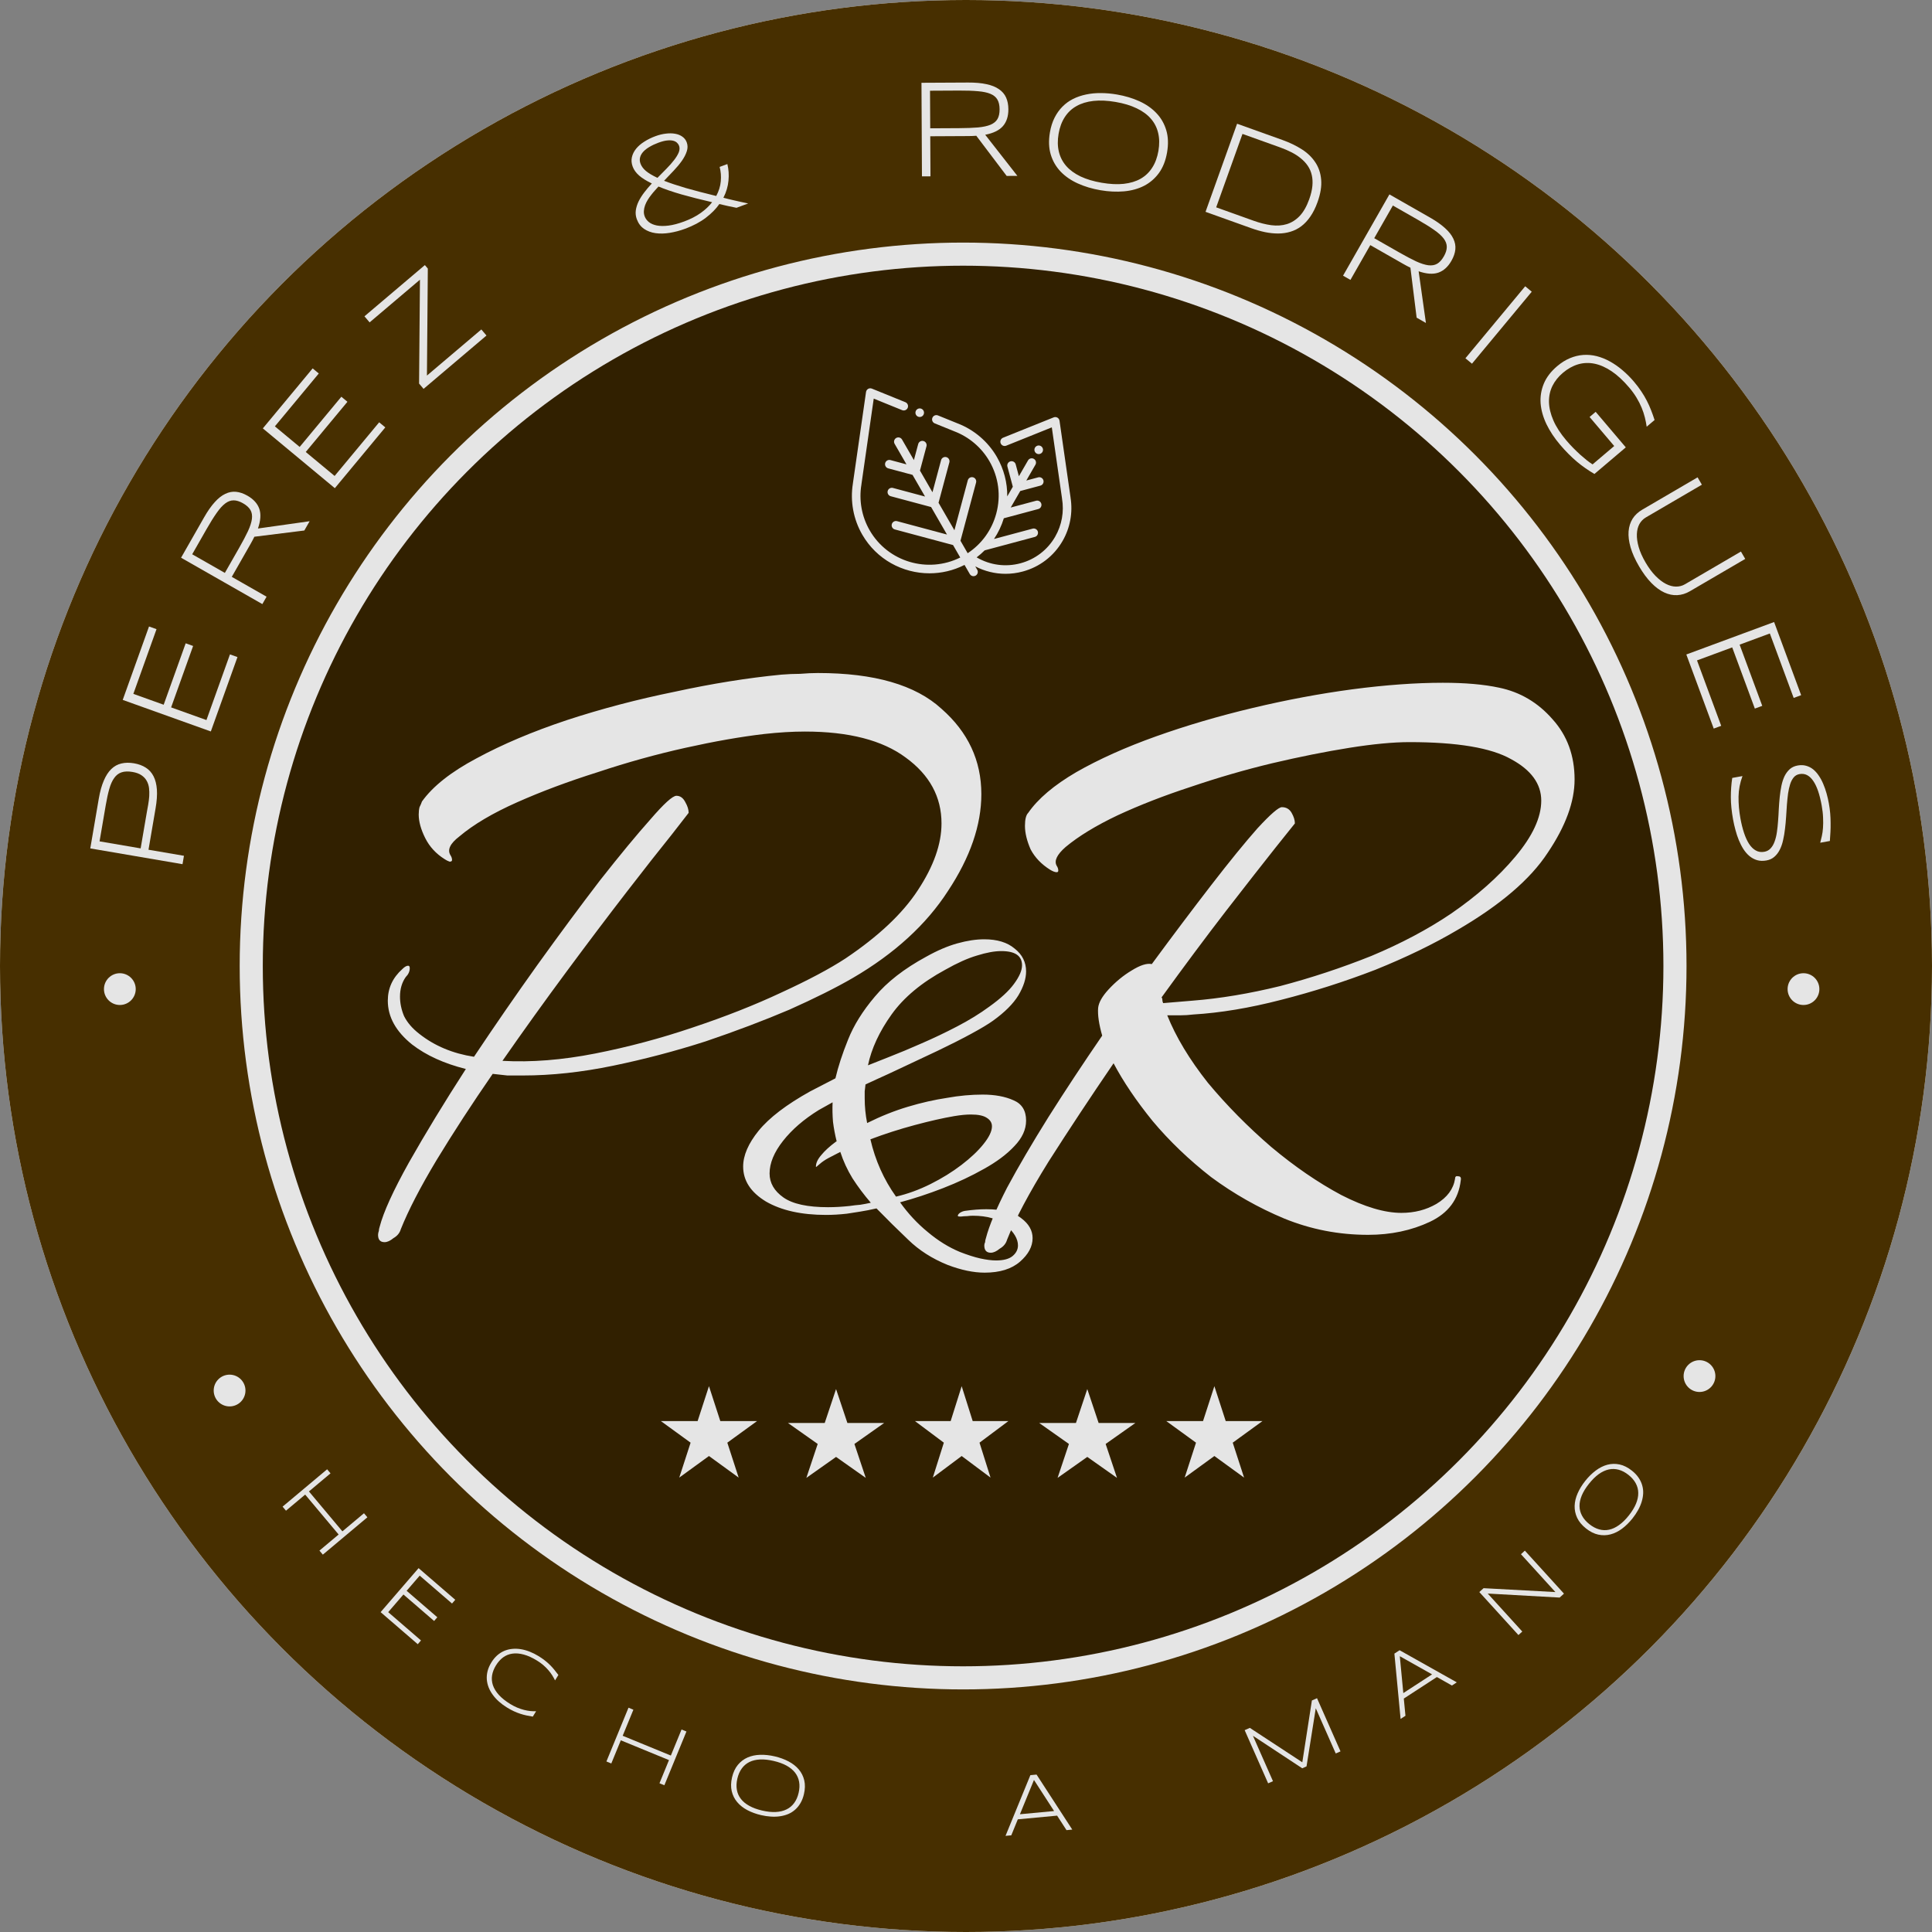 <?xml version="1.0" encoding="UTF-8"?>
<svg fill="none" viewBox="0 0 500 500" xmlns="http://www.w3.org/2000/svg">
    <rect x="0" y="0" width="500" height="500" fill="#808080" stroke="none"/>
    <g clip-path="url(#c)">
        <circle cx="250" cy="250" r="250" fill="#fff"/>
        <g clip-path="url(#b)">
            <circle cx="250" cy="250" r="247.01" fill="#472F00" stroke="#472F00" stroke-width="5.979"/>
            <circle cx="249.25" cy="250" r="184.23" fill="#312000" stroke="#E5E5E5" stroke-width="5.979"/>
            <path d="m99.523 321.47c-1.122 0-1.683-0.631-1.683-1.894 0-0.28 0.07-0.631 0.21-1.052 0-0.281 0.07-0.631 0.21-1.052 0.982-3.788 3.507-9.329 7.575-16.623 4.208-7.435 9.118-15.501 14.729-24.198-5.611-1.403-10.24-3.507-13.888-6.313-4.208-3.367-6.312-7.154-6.312-11.363 0-3.226 1.262-5.962 3.787-8.206 0.562-0.561 1.053-0.842 1.473-0.842 0.281 0 0.421 0.211 0.421 0.632 0 0.841-0.35 1.613-1.052 2.314-0.982 1.403-1.473 3.086-1.473 5.05 0 1.684 0.351 3.367 1.052 5.05 0.842 1.684 2.175 3.227 3.998 4.63 3.928 3.086 8.627 5.05 14.098 5.891 5.331-7.996 10.802-15.921 16.413-23.777 5.751-7.996 11.152-15.291 16.202-21.884 5.191-6.593 9.539-11.853 13.046-15.781 3.507-4.068 5.752-6.102 6.734-6.102s1.753 0.561 2.314 1.683c0.561 0.982 0.842 1.894 0.842 2.736 0 0-1.473 1.893-4.419 5.681-2.946 3.647-6.803 8.557-11.573 14.729-4.769 6.172-9.96 13.046-15.571 20.621s-11.152 15.291-16.623 23.146c7.435 0.421 15.431-0.21 23.988-1.893 8.557-1.684 16.974-3.928 25.25-6.734 8.417-2.805 16.062-5.821 22.936-9.048 7.014-3.226 12.555-6.172 16.623-8.837 8.557-5.752 14.799-11.644 18.727-17.676 4.068-6.172 6.102-11.923 6.102-17.254 0-6.874-3.086-12.555-9.258-17.044-6.032-4.489-14.729-6.733-26.092-6.733-3.226 0-6.733 0.21-10.521 0.631-6.032 0.701-12.836 1.894-20.411 3.577s-15.15 3.788-22.725 6.313c-7.575 2.384-14.519 4.979-20.831 7.785-6.313 2.806-11.293 5.752-14.94 8.838-2.385 1.823-3.157 3.437-2.315 4.839 0.281 0.421 0.421 0.842 0.421 1.263 0 0.28-0.21 0.421-0.631 0.421-0.421-0.141-0.842-0.351-1.263-0.632-2.244-1.402-3.928-3.226-5.05-5.47-1.122-2.245-1.683-4.279-1.683-6.103 0-0.701 0.07-1.332 0.21-1.893 0.281-0.562 0.491-1.053 0.631-1.473 2.806-3.928 7.505-7.646 14.099-11.153 6.733-3.647 14.519-6.943 23.356-9.889 8.978-2.946 18.307-5.401 27.986-7.365 9.679-2.104 18.867-3.577 27.565-4.419 1.683-0.14 3.296-0.21 4.839-0.21 1.684-0.14 3.227-0.211 4.63-0.211 14.589 0 25.25 3.087 31.983 9.259 6.874 6.032 10.311 13.397 10.311 22.094 0 7.996-2.876 16.342-8.627 25.04-5.611 8.697-13.818 16.202-24.619 22.515-4.349 2.525-9.82 5.26-16.413 8.206-6.593 2.806-13.818 5.541-21.673 8.206-7.856 2.525-15.852 4.63-23.988 6.313s-15.922 2.525-23.357 2.525h-3.997c-1.263-0.14-2.526-0.281-3.788-0.421-5.331 7.715-10.17 15.15-14.519 22.305-4.208 7.013-7.294 12.975-9.258 17.885-0.281 0.982-0.912 1.754-1.894 2.315-0.842 0.701-1.613 1.052-2.315 1.052zm155.3 7.891c-2.876 0-6.067-0.667-9.574-1.999-3.998-1.614-7.4-3.788-10.206-6.523-2.805-2.666-5.541-5.366-8.206-8.102-1.543 0.351-2.981 0.632-4.314 0.842-1.262 0.211-2.384 0.386-3.366 0.526-1.894 0.211-3.683 0.316-5.366 0.316-6.383 0-11.573-1.157-15.571-3.472-3.928-2.385-5.892-5.401-5.892-9.048 0-2.876 1.333-5.962 3.998-9.259 2.736-3.366 7.19-6.768 13.362-10.205l6.523-3.367c0.701-3.016 1.788-6.347 3.261-9.995 1.473-3.717 3.788-7.434 6.944-11.152 3.156-3.787 7.575-7.224 13.257-10.31 2.875-1.614 5.576-2.771 8.101-3.472 2.525-0.702 4.839-1.052 6.944-1.052 3.366 0 5.996 0.806 7.89 2.42 1.964 1.543 2.946 3.507 2.946 5.891 0 1.894-0.666 3.963-1.999 6.208-1.333 2.174-3.507 4.348-6.523 6.523-1.262 0.911-3.191 2.069-5.786 3.472-2.596 1.402-5.436 2.84-8.522 4.313-3.087 1.473-6.067 2.876-8.943 4.209-2.806 1.332-5.155 2.419-7.049 3.261l-2.736 1.263c-0.07 0.561-0.14 1.157-0.21 1.788v1.789c0 2.174 0.21 4.313 0.631 6.417 3.507-1.753 7.014-3.156 10.521-4.208s6.909-1.824 10.205-2.315c1.544-0.28 3.087-0.491 4.63-0.631s3.051-0.21 4.524-0.21c3.156 0 5.821 0.491 7.996 1.473 2.174 0.912 3.261 2.665 3.261 5.26 0 2.315-1.017 4.524-3.051 6.628-1.964 2.105-4.594 4.068-7.891 5.892-3.226 1.824-6.733 3.472-10.521 4.945-3.787 1.473-7.505 2.7-11.152 3.682 2.104 2.946 4.489 5.506 7.154 7.681 2.666 2.244 5.436 3.963 8.312 5.155 1.964 0.771 3.717 1.333 5.26 1.683 1.614 0.351 2.981 0.526 4.104 0.526 1.964 0 3.401-0.385 4.313-1.157s1.368-1.683 1.368-2.735c0-1.684-1.017-3.402-3.051-5.156-2.034-1.683-4.91-2.525-8.627-2.525-0.491 0-0.982 0.035-1.473 0.105-0.491 0-1.017 0.036-1.578 0.106h-0.316c-0.351 0-0.526-0.07-0.526-0.211 0-0.21 0.175-0.456 0.526-0.736 0.421-0.281 0.877-0.456 1.368-0.526 0.982-0.141 1.929-0.246 2.84-0.316 0.912-0.07 1.789-0.105 2.631-0.105 4.138 0 7.154 0.771 9.048 2.314 1.964 1.473 2.945 3.192 2.945 5.156 0 2.174-1.087 4.208-3.261 6.102s-5.225 2.841-9.153 2.841zm-30.195-53.657c1.262-0.491 3.121-1.228 5.576-2.21 2.525-0.982 5.295-2.139 8.311-3.472 3.086-1.332 6.173-2.805 9.259-4.418 3.086-1.614 5.821-3.297 8.206-5.051 2.946-2.104 5.085-4.068 6.418-5.891 1.403-1.894 2.104-3.507 2.104-4.84 0-2.455-1.789-3.682-5.366-3.682-1.753 0-3.857 0.386-6.312 1.157-2.385 0.701-5.12 1.929-8.207 3.682-6.102 3.297-10.731 7.155-13.887 11.573-3.157 4.419-5.191 8.803-6.102 13.152zm-10.311 36.718c1.754 0 3.612-0.105 5.576-0.316 0.912-0.14 1.824-0.245 2.736-0.315 0.911-0.141 1.823-0.316 2.735-0.526-1.753-2.035-3.332-4.139-4.734-6.313-1.333-2.174-2.385-4.454-3.157-6.839-1.122 0.561-2.139 1.087-3.051 1.578s-1.683 1.017-2.314 1.579c-0.351 0.28-0.597 0.491-0.737 0.631s-0.21 0.14-0.21 0c0-0.912 0.456-1.894 1.367-2.946 0.912-1.122 2.175-2.28 3.788-3.472l0.21-0.105c-0.42-1.683-0.736-3.367-0.946-5.05-0.141-1.684-0.176-3.367-0.106-5.05l-3.577 1.999c-3.857 2.384-6.944 5.05-9.258 7.996-2.315 2.946-3.472 5.751-3.472 8.416 0 2.455 1.192 4.524 3.577 6.208 2.385 1.683 6.242 2.525 11.573 2.525zm17.57-2.736c3.016-0.701 5.997-1.788 8.943-3.261s5.611-3.121 7.996-4.945 4.278-3.612 5.681-5.366c1.473-1.823 2.21-3.366 2.21-4.629 0-0.912-0.456-1.648-1.368-2.209-0.842-0.561-2.21-0.842-4.103-0.842-0.562 0-1.228 0.035-1.999 0.105-0.702 0.07-1.473 0.176-2.315 0.316-2.876 0.491-6.277 1.262-10.205 2.314-3.928 1.053-7.751 2.28-11.468 3.683 1.262 5.471 3.472 10.416 6.628 14.834zm24.531 14.519c-1.122 0-1.683-0.631-1.683-1.893 0-0.281 0.07-0.562 0.21-0.842 0-0.281 0.07-0.631 0.211-1.052 0.841-3.227 2.665-7.575 5.471-13.046 2.945-5.471 6.523-11.573 10.731-18.307 4.349-6.873 8.978-13.887 13.888-21.042-0.842-2.945-1.193-5.33-1.053-7.154 0.141-1.403 1.053-3.016 2.736-4.84 1.824-1.963 3.787-3.577 5.892-4.839 2.244-1.403 3.998-1.964 5.26-1.684 5.471-7.434 10.591-14.238 15.361-20.41 4.769-6.172 8.767-11.082 11.994-14.73 3.366-3.647 5.471-5.47 6.312-5.47 1.122 0 1.964 0.491 2.525 1.473 0.561 0.981 0.842 1.893 0.842 2.735 0 0-1.683 2.104-5.05 6.313-3.227 4.068-7.505 9.539-12.836 16.412-5.19 6.734-10.731 14.168-16.623 22.305 0.14 0.14 0.211 0.35 0.211 0.631 0 0.28 0.07 0.561 0.21 0.842l7.575-0.632c7.154-0.561 14.729-1.823 22.725-3.787 7.996-2.104 15.852-4.7 23.567-7.786 7.716-3.226 14.589-6.873 20.621-10.942 6.734-4.629 12.275-9.539 16.624-14.729 4.488-5.33 6.733-10.17 6.733-14.519 0-4.348-2.595-7.926-7.786-10.731-5.19-2.946-13.957-4.419-26.302-4.419-4.208 0-9.399 0.491-15.571 1.473s-12.836 2.315-19.99 3.998c-7.014 1.683-14.028 3.717-21.042 6.102-6.873 2.245-13.186 4.699-18.937 7.365-5.612 2.665-10.101 5.401-13.467 8.206-2.245 1.964-3.016 3.577-2.315 4.84 0.281 0.421 0.421 0.841 0.421 1.262 0 0.281-0.14 0.421-0.421 0.421-0.421 0-0.982-0.21-1.683-0.631-2.245-1.403-3.928-3.156-5.05-5.261-0.982-2.244-1.473-4.278-1.473-6.102 0-1.683 0.28-2.805 0.841-3.366 2.525-3.648 6.664-7.155 12.415-10.521 5.892-3.367 12.766-6.453 20.621-9.259 7.856-2.805 16.203-5.26 25.04-7.365 8.838-2.104 17.465-3.717 25.882-4.839 8.557-1.122 16.342-1.684 23.356-1.684 5.752 0 10.591 0.421 14.519 1.263 5.471 1.122 10.1 3.858 13.888 8.206 3.787 4.209 5.681 9.399 5.681 15.571 0 5.752-2.314 12.064-6.944 18.938-4.489 6.874-12.274 13.537-23.356 19.99-6.173 3.647-13.257 7.084-21.253 10.31-7.996 3.087-16.132 5.682-24.408 7.786-8.136 2.104-15.712 3.367-22.725 3.787-1.123 0.141-2.245 0.211-3.367 0.211h-3.367c2.245 5.611 5.752 11.433 10.521 17.465 4.91 5.891 10.381 11.432 16.413 16.623 6.032 5.05 12.064 9.188 18.096 12.415 6.032 3.086 11.222 4.629 15.571 4.629 3.367 0 6.383-0.772 9.048-2.315 2.805-1.683 4.419-3.858 4.84-6.523 0-0.561 0.28-0.771 0.841-0.631 0.561 0 0.772 0.351 0.631 1.052-0.561 4.91-3.226 8.487-7.995 10.731-4.77 2.245-10.101 3.367-15.992 3.367-7.575 0-14.8-1.403-21.674-4.208-6.733-2.806-13.046-6.383-18.937-10.732-5.752-4.489-10.802-9.328-15.15-14.519-4.209-5.19-7.576-10.17-10.101-14.939-6.032 8.837-11.643 17.324-16.833 25.46-5.05 8.137-8.627 14.87-10.731 20.201-0.281 0.982-0.912 1.753-1.894 2.314-0.842 0.702-1.613 1.052-2.315 1.052z" fill="#E5E5E5"/>
            <path d="m248.88 358.74 2.853 9.038h9.231l-7.468 5.585 2.853 9.038-7.469-5.586-7.468 5.586 2.853-9.038-7.468-5.585h9.231l2.852-9.038z" fill="#E5E5E5"/>
            <path d="m216.37 359.49 2.937 8.78h9.502l-7.687 5.425 2.936 8.78-7.688-5.426-7.687 5.426 2.936-8.78-7.688-5.425h9.503l2.936-8.78z" fill="#E5E5E5"/>
            <path d="m183.48 358.74 2.936 9.038h9.503l-7.688 5.585 2.936 9.038-7.687-5.586-7.688 5.586 2.936-9.038-7.688-5.585h9.503l2.937-9.038z" fill="#E5E5E5"/>
            <path d="m281.39 359.49 2.936 8.78h9.503l-7.688 5.425 2.937 8.78-7.688-5.426-7.688 5.426 2.936-8.78-7.687-5.425h9.502l2.937-8.78z" fill="#E5E5E5"/>
            <path d="m314.28 358.74 2.936 9.038h9.503l-7.688 5.585 2.936 9.038-7.687-5.586-7.688 5.586 2.936-9.038-7.688-5.585h9.503l2.937-9.038z" fill="#E5E5E5"/>
            <path d="m34.675 197.54c1.193 0.204 2.213 0.581 3.061 1.131 0.85 0.539 1.516 1.279 1.999 2.22 0.483 0.941 0.773 2.099 0.872 3.475 0.089 1.362-0.025 2.97-0.342 4.823l-1.833 10.72 9.174 1.569-0.371 2.172-23.872-4.083 2.205-12.892c0.317-1.853 0.75-3.406 1.298-4.66 0.539-1.267 1.186-2.264 1.943-2.993 0.756-0.729 1.625-1.207 2.605-1.432 0.982-0.238 2.07-0.254 3.263-0.05zm-0.383 2.241c-1.135-0.194-2.083-0.16-2.843 0.104-0.758 0.252-1.39 0.74-1.896 1.464-0.515 0.71-0.939 1.657-1.273 2.84-0.332 1.171-0.638 2.579-0.919 4.224l-1.596 9.33 10.633 1.819 1.596-9.33c0.109-0.637 0.231-1.314 0.365-2.03 0.125-0.73 0.213-1.454 0.264-2.172 0.04-0.721 0.021-1.415-0.055-2.084-0.086-0.682-0.284-1.301-0.595-1.854-0.309-0.566-0.757-1.048-1.344-1.446-0.586-0.41-1.365-0.699-2.338-0.865z" fill="#E5E5E5"/>
            <path d="m54.56 189.3-22.8-8.166 6.805-19 1.942 0.695-5.997 16.744 7.849 2.811 5.694-15.898 1.925 0.69-5.694 15.897 9.143 3.275 6.086-16.992 1.942 0.695-6.894 19.249z" fill="#E5E5E5"/>
            <path d="m59.986 149.29 9.002 5.136-1.092 1.914-21.036-12.001 5.974-10.473c0.914-1.602 1.825-2.902 2.732-3.9 0.897-1.003 1.808-1.721 2.731-2.155 0.919-0.449 1.853-0.627 2.8-0.533 0.948 0.094 1.927 0.429 2.937 1.006 1.572 0.897 2.597 2.029 3.074 3.397 0.467 1.363 0.35 3.062-0.351 5.097l13.374-1.887-1.371 2.403-12.933 1.612c-0.143 0.297-0.293 0.597-0.452 0.899-0.159 0.301-0.328 0.611-0.509 0.927l-4.883 8.558zm2.923-19.031c-0.898-0.513-1.713-0.768-2.445-0.766-0.742-4e-3 -1.47 0.264-2.183 0.804-0.714 0.54-1.454 1.362-2.22 2.468-0.77 1.089-1.636 2.476-2.597 4.16l-3.721 6.522 8.451 4.821 3.686-6.46c0.961-1.685 1.727-3.135 2.299-4.351 0.562-1.221 0.901-2.279 1.019-3.173 0.107-0.899-0.019-1.661-0.38-2.286-0.365-0.641-1.002-1.221-1.91-1.739z" fill="#E5E5E5"/>
            <path d="m86.654 126.34-18.632-15.473 12.893-15.527 1.587 1.317-11.362 13.683 6.414 5.326 10.788-12.991 1.573 1.306-10.788 12.991 7.472 6.205 11.531-13.886 1.587 1.317-13.062 15.731z" fill="#E5E5E5"/>
            <path d="m109.62 100.64-1.162-1.371 0.224-26.882-13.028 11.046-1.334-1.573 15.636-13.257 0.763 0.901-0.228 27.694 14.076-11.935 1.334 1.573-16.282 13.804z" fill="#E5E5E5"/>
            <path d="m188.24 42.455c0.337 1.353 0.434 2.784 0.289 4.29-0.133 1.503-0.57 2.98-1.311 4.432 0.431 0.116 0.86 0.227 1.288 0.332 0.438 0.101 0.904 0.21 1.399 0.328 0.49 0.107 1.037 0.23 1.64 0.371 0.6 0.129 1.294 0.28 2.084 0.451l-3.025 1.119c-0.793-0.145-1.553-0.303-2.28-0.472-0.716-0.174-1.435-0.34-2.158-0.499-0.866 1.248-2.032 2.431-3.498 3.549-1.455 1.114-3.246 2.065-5.373 2.851-1.323 0.489-2.646 0.841-3.97 1.055-1.313 0.21-2.537 0.237-3.673 0.08-1.124-0.161-2.112-0.528-2.963-1.103-0.856-0.586-1.483-1.419-1.883-2.499-0.277-0.75-0.365-1.512-0.264-2.289 0.112-0.781 0.357-1.56 0.733-2.338 0.387-0.782 0.877-1.558 1.469-2.329 0.599-0.785 1.249-1.552 1.95-2.3-1.386-0.665-2.485-1.349-3.296-2.051-0.8-0.707-1.355-1.478-1.664-2.316-0.31-0.838-0.377-1.646-0.202-2.425 0.176-0.779 0.533-1.506 1.073-2.182 0.55-0.68 1.257-1.292 2.121-1.837 0.87-0.56 1.84-1.038 2.909-1.433 0.926-0.342 1.822-0.561 2.689-0.656 0.874-0.11 1.674-0.099 2.399 0.034 0.722 0.122 1.347 0.373 1.876 0.753 0.525 0.37 0.9 0.858 1.124 1.464 0.277 0.749 0.282 1.524 0.014 2.325-0.256 0.796-0.68 1.617-1.269 2.462-0.594 0.834-1.301 1.684-2.121 2.551-0.819 0.867-1.65 1.738-2.491 2.613 1.551 0.604 3.43 1.231 5.638 1.88 2.214 0.634 4.835 1.319 7.863 2.054 0.67-1.238 1.062-2.498 1.177-3.78 0.121-1.298 0.023-2.546-0.295-3.744l2.001-0.74zm-11.207 14.875c1.676-0.62 3.113-1.358 4.312-2.215s2.184-1.785 2.954-2.784c-2.985-0.688-5.626-1.358-7.923-2.013-2.285-0.658-4.272-1.339-5.961-2.043-0.269 0.288-0.567 0.617-0.894 0.988-0.33 0.36-0.656 0.75-0.977 1.169-0.325 0.408-0.629 0.84-0.911 1.296-0.283 0.455-0.511 0.922-0.685 1.4-0.174 0.478-0.278 0.961-0.31 1.449-0.037 0.477 0.03 0.947 0.202 1.41 0.212 0.573 0.577 1.071 1.097 1.492 0.53 0.418 1.214 0.71 2.052 0.876 0.85 0.162 1.856 0.172 3.019 0.03 1.173-0.146 2.515-0.498 4.025-1.056zm-11.266-14.965c0.253 0.683 0.725 1.317 1.417 1.9 0.703 0.58 1.691 1.167 2.963 1.761 0.799-0.822 1.578-1.611 2.338-2.368 0.756-0.768 1.405-1.503 1.947-2.205 0.553-0.706 0.959-1.37 1.218-1.992 0.255-0.633 0.284-1.214 0.089-1.743-0.106-0.287-0.284-0.547-0.533-0.78-0.254-0.245-0.594-0.419-1.021-0.524-0.427-0.105-0.954-0.123-1.58-0.055-0.626 0.069-1.369 0.262-2.229 0.58-0.849 0.314-1.607 0.669-2.274 1.067-0.661 0.382-1.201 0.801-1.621 1.257s-0.696 0.947-0.828 1.471c-0.136 0.514-0.098 1.057 0.114 1.63z" fill="#E5E5E5"/>
            <path d="m240.75 35.269 0.053 10.364-2.203 0.011-0.124-24.219 12.056-0.062c1.845-0.009 3.426 0.129 4.744 0.416 1.317 0.275 2.395 0.705 3.232 1.288 0.849 0.571 1.47 1.291 1.862 2.159s0.591 1.883 0.597 3.046c0.01 1.81-0.459 3.263-1.405 4.361-0.946 1.086-2.476 1.834-4.589 2.244l8.322 10.639-2.768 0.014-7.862-10.395c-0.329 0.025-0.664 0.044-1.004 0.058-0.341 0.013-0.693 0.021-1.058 0.023l-9.853 0.051zm17.944-6.984c-6e-3 -1.034-0.192-1.867-0.56-2.5-0.367-0.644-0.963-1.141-1.788-1.489-0.824-0.348-1.906-0.578-3.246-0.688-1.329-0.122-2.963-0.179-4.902-0.169l-7.508 0.039 0.05 9.73 7.438-0.038c1.939-0.01 3.578-0.071 4.917-0.184 1.339-0.124 2.425-0.359 3.257-0.704 0.833-0.357 1.429-0.848 1.791-1.472 0.372-0.636 0.556-1.478 0.551-2.523z" fill="#E5E5E5"/>
            <path d="m302.04 39.427c-0.367 2.143-1.072 3.93-2.115 5.361-1.042 1.419-2.327 2.523-3.857 3.31-1.527 0.776-3.253 1.25-5.178 1.421s-3.953 0.075-6.084-0.289c-2.143-0.366-4.1-0.952-5.87-1.755-1.77-0.803-3.252-1.826-4.446-3.067-1.193-1.253-2.044-2.722-2.555-4.407-0.509-1.696-0.58-3.616-0.213-5.759 0.244-1.425 0.644-2.686 1.201-3.782 0.559-1.109 1.242-2.065 2.047-2.869 0.807-0.816 1.725-1.481 2.755-1.996 1.042-0.513 2.162-0.894 3.361-1.142 1.212-0.258 2.485-0.38 3.818-0.366 1.335 0.002 2.714 0.124 4.139 0.368 2.131 0.364 4.076 0.948 5.835 1.749 1.758 0.801 3.228 1.828 4.409 3.079 1.183 1.24 2.028 2.707 2.537 4.404 0.51 1.685 0.582 3.599 0.216 5.742zm-2.241-0.383c0.289-1.691 0.267-3.233-0.068-4.625-0.322-1.39-0.947-2.618-1.873-3.682-0.925-1.076-2.154-1.978-3.686-2.705-1.52-0.737-3.339-1.286-5.459-1.649-2.119-0.362-4.03-0.451-5.73-0.265-1.69 0.188-3.155 0.635-4.396 1.34-1.24 0.694-2.249 1.648-3.029 2.862-0.778 1.202-1.31 2.637-1.595 4.305-0.289 1.691-0.267 3.233 0.068 4.625 0.334 1.392 0.969 2.628 1.905 3.706 0.938 1.067 2.173 1.969 3.704 2.708 1.544 0.729 3.376 1.275 5.495 1.637 2.12 0.363 4.018 0.455 5.694 0.276 1.689-0.188 3.147-0.63 4.375-1.326 1.23-0.708 2.228-1.663 2.994-2.868 0.778-1.202 1.311-2.649 1.601-4.34z" fill="#E5E5E5"/>
            <path d="m340.97 52.321c-0.523 1.46-1.143 2.705-1.861 3.733-0.703 1.022-1.481 1.853-2.336 2.496-0.854 0.643-1.784 1.115-2.791 1.415-0.995 0.305-2.043 0.46-3.144 0.466-1.089 0.009-2.233-0.107-3.432-0.349-1.184-0.249-2.401-0.598-3.651-1.046l-11.765-4.214 8.166-22.8 11.732 4.202c1.87 0.67 3.541 1.474 5.015 2.414 1.473 0.94 2.638 2.062 3.493 3.367 0.871 1.298 1.377 2.796 1.517 4.494 0.152 1.702-0.162 3.643-0.943 5.822zm-2.14-0.767c0.443-1.239 0.714-2.378 0.811-3.416 0.098-1.039 0.044-1.988-0.159-2.847-0.2-0.871-0.542-1.661-1.024-2.37-0.482-0.71-1.081-1.355-1.797-1.935-0.712-0.592-1.527-1.121-2.446-1.587s-1.92-0.894-3.004-1.282l-9.658-3.459-6.805 19 9.657 3.459c1.627 0.582 3.166 0.972 4.619 1.167 1.457 0.185 2.795 0.09 4.015-0.284 1.235-0.382 2.341-1.084 3.319-2.106 0.982-1.034 1.806-2.48 2.472-4.339z" fill="#E5E5E5"/>
            <path d="m354.63 63.437-5.137 9.002-1.913-1.092 12.001-21.036 10.472 5.974c1.603 0.914 2.903 1.825 3.9 2.732 1.004 0.897 1.722 1.808 2.156 2.731 0.449 0.919 0.627 1.853 0.533 2.8s-0.429 1.926-1.006 2.937c-0.897 1.572-2.029 2.596-3.397 3.074-1.363 0.467-3.062 0.35-5.097-0.351l1.887 13.374-2.404-1.371-1.611-12.933c-0.297-0.143-0.597-0.293-0.899-0.452-0.302-0.159-0.611-0.328-0.927-0.509l-8.558-4.883zm19.031 2.923c0.513-0.898 0.768-1.713 0.766-2.445 4e-3 -0.742-0.264-1.47-0.804-2.184-0.54-0.714-1.362-1.454-2.468-2.22-1.089-0.77-2.476-1.636-4.16-2.597l-6.522-3.721-4.822 8.451 6.461 3.686c1.684 0.961 3.134 1.727 4.35 2.299 1.222 0.562 2.28 0.901 3.173 1.019 0.9 0.107 1.662-0.019 2.287-0.38 0.641-0.365 1.221-1.001 1.739-1.91z" fill="#E5E5E5"/>
            <path d="m379.25 92.719 15.472-18.632 1.695 1.408-15.472 18.632-1.695-1.408z" fill="#E5E5E5"/>
            <path d="m422.89 98.807c0.722 0.852 1.35 1.682 1.883 2.493 0.543 0.804 1.018 1.61 1.427 2.419 0.417 0.801 0.784 1.615 1.099 2.442 0.325 0.818 0.626 1.664 0.905 2.538l-2.044 1.732c-0.11-0.784-0.269-1.589-0.476-2.415-0.2-0.817-0.477-1.653-0.832-2.507-0.347-0.846-0.785-1.707-1.313-2.584-0.521-0.869-1.153-1.742-1.898-2.62-1.52-1.793-3.034-3.197-4.543-4.214s-2.989-1.672-4.44-1.966c-1.452-0.295-2.869-0.24-4.253 0.163-1.376 0.412-2.692 1.15-3.947 2.214-1.174 0.996-2.076 2.13-2.706 3.404-0.614 1.275-0.907 2.655-0.879 4.142 0.035 1.495 0.414 3.077 1.135 4.745 0.722 1.669 1.838 3.395 3.351 5.179 0.593 0.699 1.205 1.366 1.836 2.002 0.639 0.644 1.257 1.237 1.855 1.778 0.606 0.534 1.171 1.009 1.695 1.428 0.534 0.411 1.002 0.745 1.406 1.003l5.606-4.753-6.372-7.515 1.573-1.334 7.797 9.196-8.12 6.885c-0.796-0.466-1.572-0.963-2.329-1.492-0.749-0.521-1.494-1.091-2.235-1.71-0.724-0.618-1.449-1.291-2.173-2.017-0.716-0.718-1.435-1.502-2.157-2.354-1.474-1.739-2.649-3.515-3.526-5.33-0.867-1.822-1.37-3.615-1.508-5.377-0.122-1.761 0.156-3.459 0.832-5.096 0.677-1.637 1.826-3.143 3.449-4.519 1.084-0.919 2.192-1.612 3.322-2.078 1.14-0.473 2.284-0.75 3.433-0.831 1.165-0.079 2.324 0.025 3.476 0.311 1.159 0.296 2.289 0.747 3.39 1.355 1.117 0.609 2.202 1.361 3.253 2.256 1.061 0.888 2.07 1.896 3.028 3.026z" fill="#E5E5E5"/>
            <path d="m437.33 153.02c-1.045 0.61-2.129 0.944-3.252 1.002-1.107 0.061-2.228-0.168-3.363-0.69-1.119-0.516-2.231-1.337-3.336-2.46s-2.171-2.563-3.196-4.318c-1.026-1.755-1.756-3.39-2.192-4.905s-0.607-2.891-0.514-4.13c0.103-1.244 0.45-2.338 1.042-3.283 0.607-0.94 1.434-1.715 2.479-2.326l14.336-8.376 1.112 1.903-14.489 8.465c-0.7 0.409-1.258 0.98-1.674 1.712-0.399 0.737-0.619 1.607-0.659 2.611-0.04 1.003 0.117 2.122 0.472 3.358 0.354 1.235 0.946 2.563 1.776 3.984 0.824 1.41 1.687 2.573 2.589 3.489 0.903 0.915 1.801 1.602 2.694 2.06 0.894 0.457 1.757 0.688 2.589 0.692 0.848 8e-3 1.623-0.193 2.323-0.602l14.489-8.465 1.111 1.903-14.337 8.376z" fill="#E5E5E5"/>
            <path d="m436.42 169.38 22.716-8.4 7 18.929-1.934 0.716-6.169-16.681-7.82 2.891 5.857 15.838-1.918 0.71-5.857-15.838-9.109 3.368 6.26 16.929-1.934 0.716-7.092-19.178z" fill="#E5E5E5"/>
            <path d="m471.07 218.1c0.138-0.491 0.275-1.053 0.411-1.687 0.147-0.636 0.25-1.353 0.307-2.152 0.061-0.787 0.068-1.667 0.023-2.638-0.033-0.973-0.155-2.038-0.365-3.194-0.254-1.399-0.562-2.633-0.923-3.702-0.36-1.057-0.782-1.936-1.267-2.636-0.472-0.691-1.005-1.191-1.599-1.501-0.591-0.299-1.246-0.383-1.963-0.253-0.601 0.109-1.093 0.39-1.477 0.842-0.382 0.463-0.688 1.044-0.919 1.743-0.23 0.711-0.411 1.52-0.545 2.428-0.12 0.918-0.22 1.879-0.3 2.885-0.066 1.015-0.134 2.055-0.204 3.118-0.067 1.076-0.164 2.12-0.29 3.135-0.113 1.023-0.277 1.997-0.491 2.919-0.201 0.933-0.487 1.761-0.857 2.485-0.368 0.736-0.83 1.345-1.388 1.828-0.555 0.495-1.243 0.817-2.063 0.966-0.891 0.162-1.702 0.136-2.433-0.077-0.72-0.216-1.375-0.569-1.966-1.058-0.577-0.481-1.097-1.079-1.562-1.795-0.451-0.706-0.848-1.482-1.193-2.327-0.342-0.834-0.633-1.712-0.873-2.636-0.249-0.911-0.455-1.817-0.619-2.718-0.376-2.07-0.567-3.976-0.573-5.719-4e-3 -1.731 0.116-3.407 0.359-5.027l2.653-0.482c-0.65 1.742-0.991 3.518-1.021 5.327-0.027 1.82 0.134 3.696 0.485 5.627 0.248 1.364 0.558 2.609 0.929 3.736 0.372 1.127 0.808 2.081 1.309 2.862 0.511 0.779 1.092 1.348 1.743 1.708 0.653 0.371 1.389 0.482 2.21 0.333 0.659-0.12 1.203-0.416 1.631-0.888 0.429-0.46 0.771-1.047 1.023-1.762 0.266-0.705 0.465-1.518 0.596-2.437 0.134-0.908 0.235-1.864 0.304-2.868 0.08-1.006 0.142-2.044 0.186-3.115 0.058-1.062 0.139-2.098 0.242-3.108s0.249-1.98 0.439-2.91c0.191-0.918 0.459-1.743 0.804-2.475 0.359-0.722 0.81-1.329 1.353-1.822 0.546-0.481 1.223-0.796 2.033-0.943 0.797-0.144 1.53-0.122 2.197 0.067 0.679 0.187 1.292 0.5 1.837 0.938 0.547 0.45 1.036 1.001 1.464 1.651 0.441 0.649 0.82 1.356 1.138 2.123 0.332 0.775 0.617 1.589 0.856 2.442 0.238 0.852 0.434 1.701 0.587 2.545 0.168 0.925 0.286 1.805 0.355 2.64 0.07 0.848 0.105 1.665 0.105 2.454 0.013 0.797 0 1.576-0.042 2.336-0.039 0.771-0.088 1.551-0.148 2.338l-2.498 0.454z" fill="#E5E5E5"/>
            <circle cx="59.416" cy="359.87" r="4.111" fill="#E5E5E5"/>
            <circle cx="31.016" cy="255.98" r="4.111" fill="#E5E5E5"/>
            <circle cx="466.74" cy="255.98" r="4.111" fill="#E5E5E5"/>
            <circle cx="439.83" cy="356.13" r="4.111" fill="#E5E5E5"/>
            <g clip-path="url(#a)" fill="#E5E5E5">
                <path d="m277.06 128.8c-2e-3 -0.034-5e-3 -0.068-0.01-0.102l-2.847-19.81c-0.049-0.337-0.249-0.633-0.544-0.803s-0.652-0.196-0.968-0.069l-13.103 5.268c-0.568 0.229-0.844 0.875-0.615 1.443 0.228 0.569 0.875 0.844 1.443 0.616l11.791-4.741 2.627 18.281c2e-3 0.051 7e-3 0.103 0.016 0.154 0.574 3.382-0.055 6.881-1.771 9.854-1.976 3.423-5.171 5.87-8.996 6.889-3.826 1.019-7.825 0.489-11.259-1.494-0.024-0.013-0.048-0.025-0.073-0.037 0.737-0.559 1.429-1.165 2.075-1.813l12.989-3.481c0.592-0.158 0.943-0.767 0.784-1.358-0.158-0.592-0.767-0.944-1.358-0.785l-9.995 2.678c1.099-1.634 1.958-3.436 2.545-5.363l8.916-2.389c0.592-0.159 0.943-0.767 0.785-1.359-0.159-0.592-0.768-0.943-1.359-0.785l-6.561 1.758 2.467-4.273 5.214-1.397c0.592-0.158 0.943-0.767 0.785-1.359-0.159-0.592-0.768-0.943-1.359-0.784l-3.07 0.822 2.36-4.089c0.307-0.531 0.125-1.209-0.406-1.515-0.53-0.307-1.209-0.125-1.515 0.406l-2.361 4.089-0.823-3.071c-0.158-0.591-0.767-0.943-1.359-0.784-0.592 0.158-0.943 0.767-0.784 1.359l1.397 5.213-1.444 2.501c0.043-3.552-0.866-7.061-2.687-10.216-2.294-3.972-5.913-7.057-10.196-8.692-7e-3 -3e-3 -0.014-6e-3 -0.022-9e-3l-5.02-2.037c-0.568-0.231-1.215 0.043-1.445 0.611s0.043 1.215 0.611 1.445l4.974 2.019c0.023 0.01 0.046 0.02 0.069 0.029 3.826 1.449 7.061 4.199 9.107 7.743 2.382 4.126 3.011 8.936 1.769 13.543-1.145 4.25-3.755 7.857-7.4 10.267l-1.862-3.225 4.037-15.065c0.158-0.592-0.193-1.201-0.785-1.359-0.592-0.159-1.2 0.192-1.359 0.784l-3.462 12.922-4.108-7.114 2.801-10.452c0.159-0.592-0.193-1.2-0.785-1.359-0.592-0.158-1.2 0.193-1.358 0.785l-2.227 8.308-3.238-5.608 1.687-6.295c0.159-0.592-0.193-1.2-0.785-1.359-0.592-0.158-1.2 0.193-1.358 0.785l-1.113 4.151-3.067-5.313c-0.306-0.531-0.985-0.713-1.516-0.406-0.53 0.306-0.712 0.985-0.406 1.515l3.068 5.313-4.151-1.112c-0.592-0.159-1.2 0.193-1.359 0.785-0.158 0.592 0.193 1.2 0.785 1.359l6.294 1.686 3.238 5.608-8.308-2.226c-0.592-0.158-1.2 0.193-1.359 0.785-0.158 0.592 0.193 1.2 0.785 1.359l10.451 2.8 4.108 7.115-12.922-3.462c-0.592-0.159-1.2 0.192-1.359 0.784s0.193 1.201 0.785 1.359l15.065 4.037 1.862 3.225c-8.385 4.178-18.703 1.169-23.435-7.028-2.069-3.583-2.827-7.801-2.134-11.877 9e-3 -0.055 0.014-0.11 0.015-0.164l3.168-22.049 7.35 2.983c0.568 0.23 1.215-0.043 1.445-0.611 0.231-0.568-0.043-1.215-0.611-1.445l-8.663-3.517c-0.316-0.128-0.674-0.104-0.97 0.066s-0.497 0.467-0.546 0.805l-3.39 23.594c-6e-3 0.037-9e-3 0.075-0.011 0.112-0.736 4.539 0.123 9.225 2.425 13.212 3.707 6.421 10.461 10.012 17.404 10.012 3.066 0 6.169-0.703 9.063-2.17l1.363 2.362c0.206 0.355 0.579 0.555 0.962 0.555 0.188 0 0.379-0.048 0.554-0.149 0.531-0.307 0.713-0.985 0.406-1.516l-0.506-0.876c2.452 1.273 5.126 1.924 7.832 1.924 1.474 0 2.958-0.192 4.42-0.582 4.399-1.172 8.074-3.986 10.347-7.924 1.951-3.379 2.68-7.351 2.059-11.2z"/>
                <path d="m238.81 106.02c-0.206-0.206-0.493-0.325-0.785-0.325-0.291 0-0.578 0.119-0.784 0.325-0.206 0.208-0.325 0.493-0.325 0.785 0 0.293 0.119 0.578 0.325 0.786 0.206 0.206 0.493 0.325 0.784 0.325 0.292 0 0.579-0.119 0.785-0.325 0.207-0.208 0.325-0.494 0.325-0.786s-0.118-0.577-0.325-0.785z"/>
                <path d="m269.72 115.76-7e-3 -9e-3c-0.36-0.496-1.054-0.606-1.549-0.246-0.496 0.36-0.606 1.054-0.246 1.55l7e-3 9e-3c0.217 0.298 0.555 0.457 0.898 0.457 0.226 0 0.454-0.069 0.651-0.212 0.496-0.36 0.606-1.053 0.246-1.549z"/>
            </g>
            <path d="m410.45 395.56c-1.057-0.84-1.819-1.758-2.286-2.754-0.461-0.991-0.678-2.021-0.649-3.089 0.034-1.064 0.293-2.145 0.775-3.244s1.141-2.175 1.977-3.226c0.84-1.057 1.743-1.947 2.71-2.67 0.967-0.724 1.966-1.225 2.999-1.504 1.039-0.275 2.093-0.299 3.163-0.073 1.076 0.23 2.142 0.766 3.199 1.606 0.703 0.559 1.27 1.153 1.7 1.785 0.436 0.636 0.753 1.293 0.95 1.972 0.203 0.683 0.29 1.382 0.263 2.097-0.032 0.72-0.16 1.444-0.383 2.171-0.223 0.737-0.537 1.466-0.942 2.188-0.401 0.726-0.88 1.44-1.439 2.143-0.835 1.051-1.734 1.936-2.696 2.654-0.962 0.717-1.961 1.21-2.995 1.479-1.028 0.273-2.08 0.295-3.156 0.065-1.07-0.226-2.133-0.759-3.19-1.6zm0.879-1.105c0.834 0.663 1.68 1.112 2.538 1.346 0.853 0.24 1.708 0.267 2.565 0.081 0.862-0.181 1.72-0.581 2.574-1.198 0.856-0.606 1.699-1.433 2.53-2.478 0.831-1.046 1.451-2.059 1.858-3.041 0.403-0.976 0.598-1.907 0.585-2.794-8e-3 -0.882-0.225-1.717-0.653-2.504-0.422-0.783-1.044-1.502-1.867-2.156-0.834-0.663-1.68-1.111-2.538-1.346-0.858-0.234-1.72-0.258-2.587-0.071-0.861 0.192-1.722 0.594-2.581 1.207-0.859 0.623-1.704 1.457-2.535 2.502-0.831 1.046-1.449 2.051-1.853 3.017-0.403 0.976-0.598 1.902-0.586 2.778 0.017 0.882 0.239 1.711 0.666 2.488 0.422 0.783 1.05 1.506 1.884 2.169z" fill="#E5E5E5"/>
            <path d="m383.95 411.02 18.584 1.005-8.913-9.8 1.012-0.921 10.121 11.128-1.117 1.017-18.614-1.038 8.943 9.833-0.996 0.906-10.121-11.128 1.101-1.002z" fill="#E5E5E5"/>
            <path d="m375.76 436.21-3.896-2.193-8.561 5.571 0.427 4.451-1.257 0.818-1.607-16.902 1.348-0.878 14.803 8.315-1.257 0.818zm-13.493-7.586 0.909 9.545 7.441-4.843-8.35-4.702z" fill="#E5E5E5"/>
            <path d="m345.69 453.8-5.169-11.708-2.392 15.047-1.112 0.491-12.763-8.415 5.192 11.758-1.252 0.553-6.076-13.761 1.342-0.592 13.578 8.904 2.476-15.993 1.332-0.589 6.076 13.761-1.232 0.544z" fill="#E5E5E5"/>
            <path d="m276.01 473.64-2.43-3.753-10.17 0.955-1.69 4.139-1.493 0.14 6.431-15.712 1.603-0.151 9.243 14.241-1.494 0.141zm-8.421-12.988-3.632 8.874 8.84-0.83-5.208-8.044z" fill="#E5E5E5"/>
            <path d="m189.45 459.99c0.306-1.315 0.809-2.397 1.509-3.246 0.698-0.841 1.535-1.478 2.513-1.91 0.975-0.425 2.063-0.656 3.263-0.691 1.2-0.036 2.453 0.099 3.761 0.403 1.316 0.306 2.507 0.741 3.575 1.304s1.949 1.252 2.644 2.065c0.694 0.821 1.168 1.763 1.422 2.826 0.253 1.071 0.227 2.264-0.079 3.579-0.204 0.874-0.498 1.641-0.884 2.301-0.388 0.667-0.846 1.234-1.375 1.703-0.53 0.476-1.124 0.855-1.781 1.137-0.665 0.28-1.374 0.475-2.126 0.584-0.761 0.116-1.555 0.144-2.381 0.087-0.827-0.05-1.678-0.177-2.553-0.38-1.308-0.305-2.492-0.738-3.553-1.299-1.061-0.562-1.934-1.252-2.62-2.071-0.688-0.812-1.159-1.753-1.412-2.824-0.254-1.063-0.229-2.253 0.077-3.568zm1.376 0.32c-0.242 1.038-0.284 1.995-0.128 2.87 0.149 0.874 0.491 1.658 1.026 2.353 0.534 0.701 1.262 1.305 2.186 1.812 0.915 0.513 2.023 0.92 3.324 1.223s2.482 0.428 3.543 0.375c1.054-0.054 1.979-0.278 2.775-0.67 0.794-0.384 1.455-0.939 1.983-1.663 0.527-0.716 0.909-1.587 1.147-2.61 0.242-1.038 0.284-1.995 0.128-2.87-0.156-0.876-0.504-1.665-1.045-2.368-0.542-0.696-1.275-1.301-2.197-1.815-0.93-0.509-2.046-0.915-3.347-1.217-1.301-0.303-2.474-0.43-3.52-0.381-1.054 0.054-1.974 0.275-2.761 0.661-0.789 0.394-1.443 0.95-1.962 1.668-0.527 0.717-0.911 1.594-1.152 2.632z" fill="#E5E5E5"/>
            <path d="m163.92 442.47-2.77 6.745 12.466 5.12 2.77-6.744 1.266 0.52-5.715 13.914-1.266-0.52 2.462-5.995-12.466-5.12-2.462 5.995-1.266-0.52 5.715-13.915 1.266 0.52z" fill="#E5E5E5"/>
            <path d="m137.89 444.26c-0.563-0.088-1.113-0.19-1.65-0.306-0.53-0.112-1.067-0.257-1.608-0.436-0.541-0.178-1.092-0.397-1.653-0.655-0.561-0.259-1.149-0.577-1.764-0.956-0.759-0.466-1.452-0.977-2.078-1.533-0.62-0.552-1.156-1.138-1.606-1.757s-0.809-1.263-1.075-1.932c-0.262-0.675-0.419-1.367-0.472-2.076-0.046-0.705 0.023-1.425 0.209-2.159 0.191-0.73 0.512-1.463 0.963-2.196 0.451-0.734 0.959-1.352 1.523-1.853 0.571-0.497 1.182-0.884 1.832-1.162 0.656-0.273 1.343-0.443 2.06-0.508 0.72-0.071 1.458-0.046 2.214 0.076s1.521 0.334 2.294 0.638c0.773 0.303 1.542 0.69 2.307 1.16 0.615 0.378 1.165 0.758 1.65 1.142 0.484 0.383 0.928 0.775 1.332 1.178 0.404 0.402 0.775 0.814 1.115 1.237 0.35 0.421 0.692 0.862 1.025 1.323l-0.86 1.4c-0.217-0.442-0.466-0.886-0.748-1.334-0.282-0.447-0.614-0.89-0.995-1.33-0.374-0.436-0.802-0.861-1.284-1.277-0.481-0.416-1.027-0.811-1.636-1.185-1.231-0.756-2.38-1.278-3.446-1.564-1.066-0.287-2.045-0.366-2.938-0.237-0.883 0.126-1.681 0.449-2.395 0.97-0.704 0.518-1.319 1.207-1.846 2.065-0.528 0.858-0.863 1.718-1.007 2.58-0.138 0.867-0.066 1.725 0.217 2.575 0.293 0.848 0.808 1.683 1.545 2.504 0.742 0.815 1.728 1.601 2.959 2.357 0.61 0.375 1.212 0.685 1.806 0.93 0.601 0.249 1.184 0.444 1.748 0.585 0.571 0.145 1.114 0.243 1.631 0.295 0.526 0.049 1.021 0.066 1.484 0.051l-0.853 1.39z" fill="#E5E5E5"/>
            <path d="m98.502 417.22 9.827-11.389 9.491 8.189-0.837 0.97-8.364-7.217-3.383 3.921 7.941 6.852-0.83 0.961-7.94-6.852-3.941 4.567 8.487 7.324-0.836 0.97-9.615-8.296z" fill="#E5E5E5"/>
            <path d="m85.54 381.3-5.587 4.685 8.659 10.327 5.587-4.685 0.879 1.049-11.527 9.665-0.879-1.049 4.966-4.164-8.659-10.327-4.966 4.164-0.879-1.049 11.527-9.665 0.879 1.049z" fill="#E5E5E5"/>
        </g>
    </g>
    <defs>
        <clipPath id="c">
            <rect width="500" height="500" fill="#fff"/>
        </clipPath>
        <clipPath id="b">
            <rect width="500" height="500" fill="#fff"/>
        </clipPath>
        <clipPath id="a">
            <rect transform="translate(220.48 96.412)" width="56.801" height="56.801" fill="#fff"/>
        </clipPath>
    </defs>
</svg>
